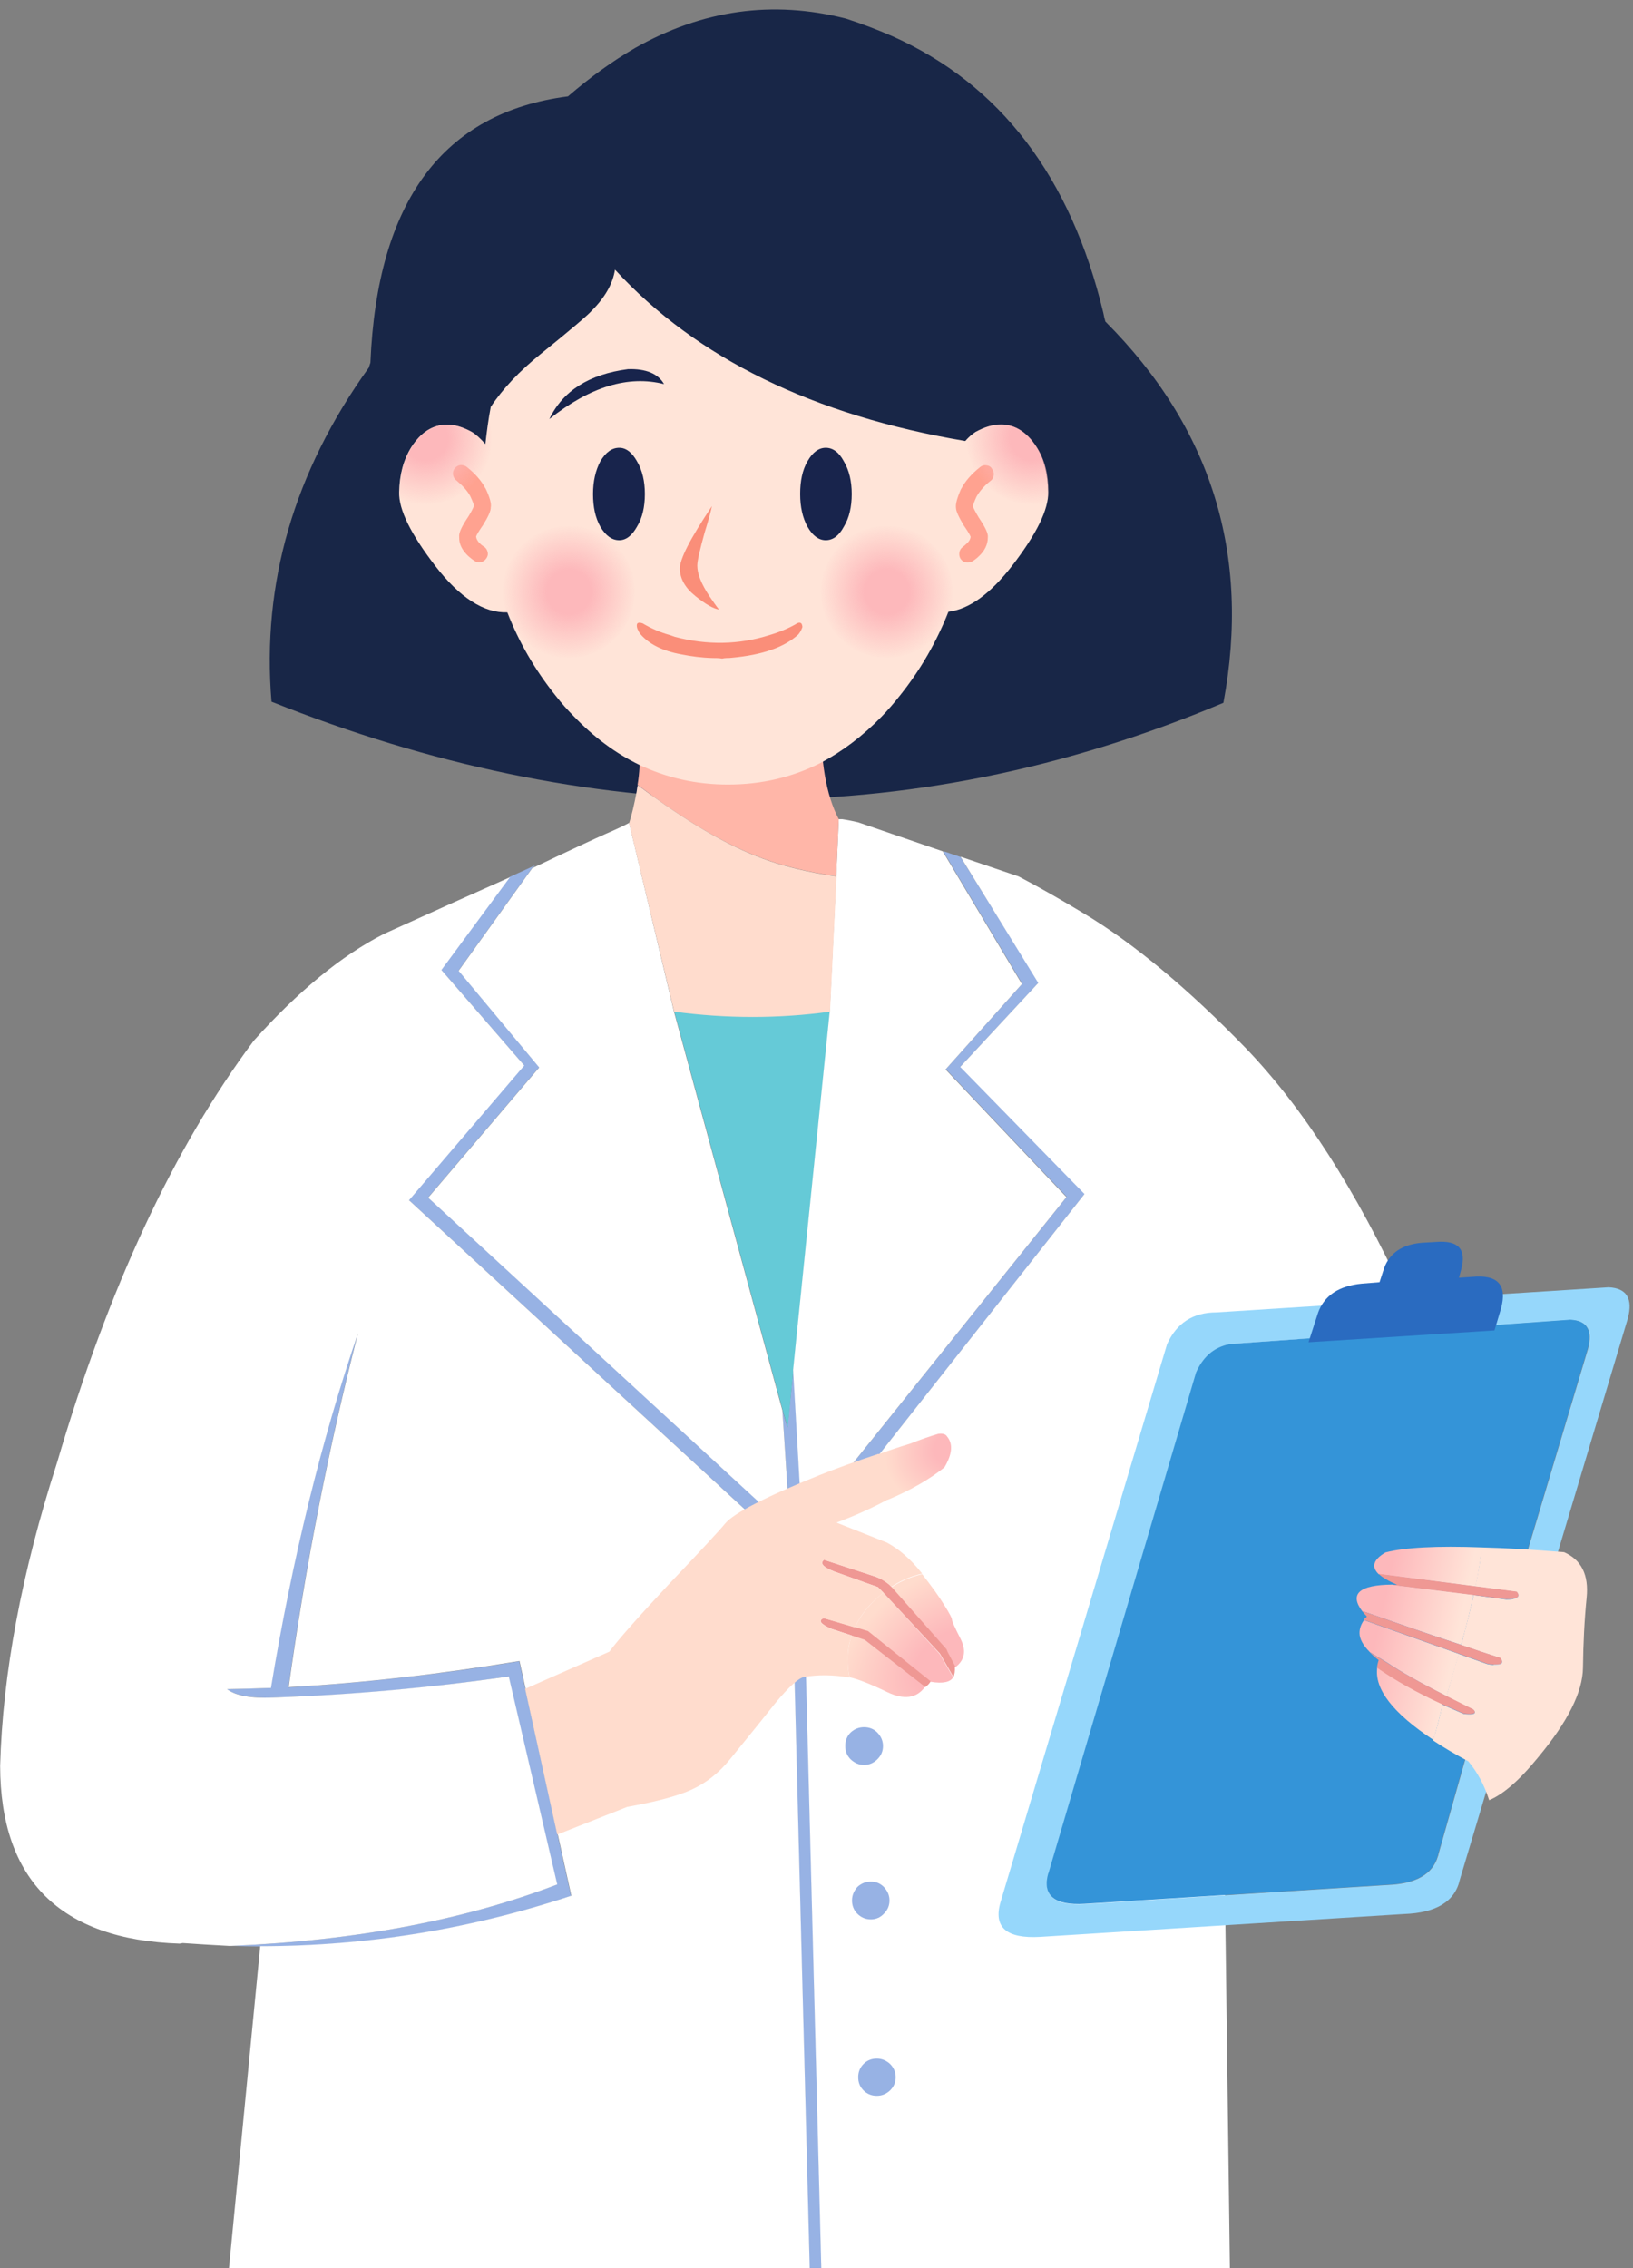 <?xml version="1.0" encoding="UTF-8"?><svg xmlns="http://www.w3.org/2000/svg" xmlns:xlink="http://www.w3.org/1999/xlink" height="804.9" preserveAspectRatio="xMidYMid meet" version="1.0" viewBox="0.0 -3.4 579.5 804.9" width="579.5" zoomAndPan="magnify"><rect x="0.0" y="-3.4" width="579.5" height="804.9" fill="#808080" stroke="none"/><g><g><g><g><path d="M2597.4,939c-5.3-2.3-10.8-4.4-16.4-6.2c-26-6.6-50.9-3.1-74.9,10.5c-7.9,4.6-15.8,10.3-23.7,17.1 c-44.3,5.7-67.7,37.2-70.1,94.5l-0.6,1.8c-26.5,36.9-38,76.4-34.5,118.5c56.4,22.5,112.1,34.1,167.1,34.7 c57.7,0.7,114.6-10.7,170.7-34.3c9.8-52.5-4.2-97.6-41.9-135.3c-0.3-1-0.5-2-0.7-3C2660.8,988.9,2635.8,956.1,2597.4,939z" fill="#182647" transform="translate(-2280.85 -929.6)"/></g></g></g><g><g><g><g><path d="M2376.9,1525.2c-0.4,0-0.7,0-1,0c-4.9,0.2-9.8,0.3-14.6,0.4c3,2.2,8.4,3.2,16.1,3 c28.2-0.9,56.1-3.4,83.9-7.5l17.2,73.8c-32.8,12.6-71.3,19.9-115.6,21.8c3.4,0.1,6.8,0.2,10.2,0.2c37.7,0,74.5-6,110.4-17.9 l-18.4-83.3c-28.2,4.7-55.5,7.7-81.9,9.3c6-43.2,14.2-85.1,24.6-125.6C2394.8,1437.4,2384.5,1479.3,2376.9,1525.2 M2621.7,1230.3l-6.2-2.1l28.1,47.1l-27.1,30.3l42.9,45.3l-93.7,116.8h-0.1l-3.2-55.5l-2.1,20.6l-1.8-6.2l2.8,42.8l-128.5-118.3 l39.4-46.2l-28.6-34.3l26.1-36.4c1.3-0.9,1.2-1-0.1-0.4c-2.4,1.1-5.1,2.3-7.9,3.6l-24.3,32.9l29.4,33.9l-40.9,47.8l134.8,124.1 l0.8-0.8l6.6,255.7h4.3l-6.6-255.3l0.4,0.4l0.5-0.6l99.1-125.7l-44.1-45.1l27.7-29.8L2621.7,1230.3 M2563.4,1471.4l-0.4-0.5 l0.4-0.5V1471.4z" fill="#97B2E4" transform="translate(-2280.85 -929.6)"/></g><g><path d="M2562.4,1412.2l13-127.2c-18.2,2.5-36.7,2.5-55.3,0l38.5,141.6l1.8,6.2L2562.4,1412.2z" fill="#65CAD7" transform="translate(-2280.85 -929.6)"/></g><g><path d="M2344.6,1615.9l1.1-0.2c5.5,0.4,10.9,0.7,16.4,1c0.3,0,0.6,0,0.9,0c44.3-1.9,82.8-9.2,115.6-21.8 l-17.2-73.8c-27.7,4-55.7,6.5-83.9,7.5c-7.7,0.3-13.1-0.7-16.1-3c4.8-0.1,9.6-0.2,14.6-0.4c0.3,0,0.7,0,1,0 c7.6-45.9,17.9-87.9,30.9-125.9c-10.4,40.5-18.6,82.3-24.6,125.6c26.4-1.5,53.7-4.6,81.9-9.3l18.4,83.3 c-35.9,11.9-72.8,17.9-110.4,17.9l-11.1,114.3h206.1l-6.6-255.7l-0.8,0.8l-134.8-124.1l40.9-47.8l-29.4-33.9l24.3-32.9 c-11.5,5.1-26.4,11.8-44.7,20.1c-15.1,7.7-30.5,20.4-46.2,37.9c-28.3,37.9-51.6,87.8-69.8,149.7c-12.6,39.1-19.3,75-20.2,107.6 C2281,1593.4,2302.3,1614.5,2344.6,1615.9 M2579.8,1216.9h-1.3l-0.9,20.2l-2.3,48l-13,127.2l3.2,55.5h0.1l93.7-116.8l-42.9-45.3 l27.1-30.3l-28.1-47.1l-30-10.3C2583.7,1217.6,2581.8,1217.2,2579.8,1216.9 M2504.1,1218.2c-1.8,1-4.6,2.3-8.3,3.9 c-3.6,1.6-12.3,5.6-26.1,12.2l-26.1,36.4l28.6,34.3l-39.4,46.2l128.5,118.3l-2.8-42.8l-38.5-141.6L2504.1,1218.2 M2779.2,1385.7 c-17.2-37.3-36-66.5-56.3-87.6c-20.4-21-39.5-37-57.5-47.8c-8.3-5-16-9.4-23.1-13.1l-20.6-7l27.6,44.8l-27.7,29.8l44.1,45.1 l-99.1,125.7l-0.5,0.6l-0.4-0.4l6.6,255.3h145l-1.9-145.7L2779.2,1385.7z" fill="#FFF" transform="translate(-2280.85 -929.6)"/></g><g><path d="M2507.9,1191.8c0.1,4.5-0.1,8.8-0.8,12.9c16.9,12.8,31.6,21.4,44.1,26c6.4,2.4,13.7,4.3,21.9,5.7 c1.1,0.2,2.6,0.4,4.5,0.7l0.9-20.2c-4.5-8.5-6.6-20.9-6.3-37.1c-10.1,5.1-21.1,7.7-32.9,7.7c-11.4,0-21.9-2.4-31.7-7.1 C2507.7,1182.7,2507.8,1186.5,2507.9,1191.8z" fill="#FFB6A8" transform="translate(-2280.85 -929.6)"/></g><g><path d="M2506.8,1207c-0.9,4.8-1.8,8.6-2.7,11.3l16,66.9c18.6,2.5,37.1,2.5,55.3,0l2.3-48 c-1.9-0.3-3.4-0.5-4.5-0.7c-8.2-1.4-15.5-3.3-21.9-5.7c-12.5-4.6-27.1-13.2-44.1-26C2507,1205.4,2506.9,1206.2,2506.8,1207z" fill="#FFDCCD" transform="translate(-2280.85 -929.6)"/></g></g></g></g><g><g><g><g><path d="M2858.5,1394.1c1.9-7.1-0.4-10.8-6.8-11.1l-139.1,8.9c-8.4,0-14.2,3.8-17.6,11.3l-59.1,198 c-2.6,8.9,2.1,13,14.1,12.3l129.1-8.1c11.5-0.4,18.1-4.5,19.8-12.2L2858.5,1394.1 M2716.2,1403.4c0.5-0.1,1-0.3,1.6-0.3 l120.4-8.5c5.9,0.3,7.9,3.7,6.2,10.2l-42.3,141.5c-0.1,0.3-0.2,0.6-0.3,0.9c0,0.1-0.1,0.2-0.1,0.3l-10.3,36.4 c-0.1,0.3-0.1,0.7-0.3,1.1c-1.9,6.3-7.8,9.7-17.8,10.1l-107.5,6.8c-10.7,0.6-15-2.9-12.9-10.7c0-0.2,0.1-0.3,0.2-0.5l52.3-177.4 C2707.7,1408,2711.3,1404.7,2716.2,1403.4z" fill="#96D7FB" transform="translate(-2280.85 -929.6)"/></g><g><path d="M2717.7,1403.1c-0.5,0.1-1.1,0.2-1.6,0.3c-4.9,1.3-8.4,4.5-10.8,9.8l-52.3,177.4 c-0.1,0.2-0.1,0.4-0.2,0.5c-2.1,7.7,2.2,11.3,12.9,10.7l107.5-6.8c10-0.4,15.9-3.7,17.8-10.1c0.1-0.4,0.2-0.7,0.3-1.1l10.3-36.4 c0-0.1,0-0.2,0.1-0.3c0.1-0.3,0.2-0.6,0.3-0.9l42.3-141.5c1.7-6.5-0.3-9.9-6.2-10.2L2717.7,1403.1z" fill="#3494D8" transform="translate(-2280.85 -929.6)"/></g></g></g></g><g><g><g><path d="M2748.6,1392l-3.4,10.5l66-4.2l2.3-7.7c2.3-8.4-1.1-12.2-10.3-11.3l-4.6,0.3l0.8-3 c1.9-7.1-1-10.3-8.8-9.7l-5.2,0.3c-6.9,0.6-11.3,3.6-13.3,8.8l-1.7,5.2l-6.3,0.5C2756,1382.5,2750.8,1385.9,2748.6,1392z" fill="#2A6BC0" transform="translate(-2280.85 -929.6)"/></g></g></g><g><g><g transform="translate(-2280.85 -929.6)"><linearGradient gradientTransform="translate(-4561.7 -1245.72)" gradientUnits="userSpaceOnUse" id="a" x1="7318.408" x2="7359.058" xlink:actuate="onLoad" xlink:show="other" xlink:type="simple" xmlns:xlink="http://www.w3.org/1999/xlink" y1="2746.204" y2="2755.054"><stop offset=".326" stop-color="#fdb8bb"/><stop offset="1" stop-color="#ffe4d8"/></linearGradient><path d="M2789.5,1543.6c1.4-4.5,2.4-8.7,3.3-12.7c-8.9-4.1-16.6-8.4-23.2-13 C2768.5,1525.5,2775.1,1534.1,2789.5,1543.6 M2764.3,1498c0.2,0,0.4,0.1,0.6,0.1c12,4.2,23.5,8.2,34.5,11.8 c1.9-6.9,3.3-12.8,4.4-17.8l-28.9-3.6C2763.2,1488.6,2759.6,1491.8,2764.3,1498 M2767,1512.5c2.7,1.6,4.8,2.9,6.3,3.8 c4.6,3.1,11.6,7.1,20.9,11.8c0.7-2.4,1.4-4.8,2.1-7.1c0.8-2.7,1.5-5.4,2.3-7.9l-33.7-12c-1,1.4-1.6,2.9-1.6,4.6 C2763.3,1507.7,2764.5,1510,2767,1512.5 M2772.5,1477.1c-4.3,2.5-5.1,5.1-2.4,7.7l34.4,4.4c1.2-5.8,1.9-10.5,2.2-13.9 C2790.8,1474.7,2779.4,1475.3,2772.5,1477.1z" fill="url(#a)"/><g><path d="M2803.8,1492.2c-1.1,4.9-2.6,10.8-4.4,17.8c4.7,1.6,9.4,3.1,13.9,4.6c1,1.3,0.9,2.1-0.6,2.3 c-1.4,0.2-2.8,0.1-4.1-0.2l-10.1-3.6c-0.8,2.5-1.5,5.2-2.3,7.9c-0.7,2.3-1.3,4.7-2.1,7.1c2.9,1.5,6.1,3.1,9.6,4.8 c1.3,1.4,0.2,1.9-3.4,1.5l-7.6-3.3c-0.8,3.9-1.9,8.2-3.3,12.7c3.6,2.4,7.8,4.9,12.5,7.4c3.2,3.8,5.7,8.4,7.4,13.8 c4.9-2,10.7-7,17.3-15.1c10.6-12.7,15.9-23.3,16-31.9s0.5-16.9,1.3-24.9c0.8-8.1-1.9-13.4-8-16.1c-11.1-0.9-20.9-1.5-29.3-1.7 c-0.2,3.5-1,8.1-2.2,13.9l14.7,1.9c1.5,1.8,0.2,2.7-3.7,2.7L2803.8,1492.2z" fill="#FFE4D8"/></g><g><path d="M2764.3,1498c0.5,0.6,1,1.2,1.6,1.8c0,0-0.1,0.1-0.1,0.2c-0.2,0.2-0.5,0.4-0.7,0.6 c-0.1,0.1-0.2,0.2-0.3,0.4l33.7,12l10.1,3.6c1.3,0.3,2.7,0.3,4.1,0.2c1.4-0.2,1.6-1,0.6-2.3c-4.5-1.4-9.2-3-13.9-4.6 c-11-3.6-22.5-7.6-34.5-11.8C2764.7,1498,2764.5,1498,2764.3,1498 M2773.2,1516.3c-1.5-0.9-3.6-2.2-6.3-3.8 c0.9,0.9,2,1.9,3.2,2.8c-0.3,0.9-0.5,1.8-0.6,2.7c6.6,4.6,14.3,8.9,23.2,13l7.6,3.3c3.6,0.4,4.7-0.1,3.4-1.5 c-3.4-1.7-6.6-3.3-9.6-4.8C2784.8,1523.3,2777.9,1519.4,2773.2,1516.3 M2770.1,1484.7c1.3,1.3,3.6,2.6,6.6,3.9 c-0.6,0-1.2,0-1.8,0l28.9,3.6l11.6,1.5c3.9,0,5.2-0.9,3.7-2.7l-14.7-1.9L2770.1,1484.7z" fill="#EF9894"/></g></g></g></g><g><g><g><path d="M2592,1656.7c-1.8,0-3.4,0.6-4.7,1.9s-1.9,2.9-1.9,4.7c0,1.9,0.6,3.4,1.9,4.7c1.3,1.3,2.9,1.9,4.7,1.9 c1.9,0,3.4-0.7,4.7-1.9c1.3-1.3,2-2.8,2-4.7c0-1.8-0.7-3.4-2-4.7C2595.4,1657.4,2593.8,1656.7,2592,1656.7 M2583.2,1600.6 c0,1.8,0.6,3.4,1.9,4.7c1.3,1.3,2.9,2,4.8,2c1.8,0,3.4-0.7,4.6-2c1.3-1.3,2-2.8,2-4.7c0-1.9-0.7-3.4-2-4.8 c-1.3-1.3-2.8-1.9-4.6-1.9s-3.4,0.6-4.8,1.9C2583.9,1597.2,2583.2,1598.7,2583.2,1600.6 M2587.5,1552.5c1.8,0,3.4-0.7,4.7-2 s2-2.8,2-4.7c0-1.9-0.7-3.4-2-4.8c-1.3-1.3-2.9-1.9-4.7-1.9s-3.4,0.6-4.8,1.9c-1.3,1.3-1.9,2.9-1.9,4.8c0,1.8,0.6,3.4,1.9,4.7 C2584.1,1551.8,2585.6,1552.5,2587.5,1552.5z" fill="#97B2E4" transform="translate(-2280.85 -929.6)"/></g></g></g><g><g><g transform="translate(-2280.85 -929.6)"><radialGradient cx="5189.001" cy="5473.467" gradientTransform="matrix(.821 -.571 .407 .585 -3869.113 1277.258)" gradientUnits="userSpaceOnUse" id="b" r="44.468" xlink:actuate="onLoad" xlink:show="other" xlink:type="simple" xmlns:xlink="http://www.w3.org/1999/xlink"><stop offset=".326" stop-color="#fdb8bb"/><stop offset="1" stop-color="#ffdccd"/></radialGradient><path d="M2583.1,1506.5c-0.9,2.6-1.4,5.3-1.4,8.1c0,2.9,0.2,5.1,0.7,6.8c2.8,0.6,7.2,2.3,13.2,5.2 c6,2.9,10.5,2.3,13.5-1.8l-21.5-16.8L2583.1,1506.5 M2594.3,1491.3c-1,0.9-2,1.8-3,2.7c-3.1,3-5.5,6.3-7.1,9.7l4.6,1.4 l22.2,17.8l0.2,0.1c4.3,0.7,6.9,0.1,7.9-1.6l-4.8-8.3L2594.3,1491.3 M2615.9,1495.7c-1.9-3.1-4.5-6.7-7.8-10.9 c-3.9,0.9-7.4,2.4-10.5,4.4c-0.1,0.1-0.3,0.2-0.4,0.3l19.6,22.2c0,0,0.1,0.1,0.1,0.3c0.1,0.2,0.2,0.4,0.3,0.7l2.7,5.1 c3.3-2.5,3.9-5.8,1.9-9.9c-2.1-4.1-3.1-6.4-3.1-6.8C2618.7,1500.4,2617.8,1498.7,2615.9,1495.7z" fill="url(#b)"/><g><path d="M2573.2,1500.4c-2.1,0.8-1.2,2.1,2.7,3.8l7.3,2.4l4.5,1.5l21.5,16.8c0.9-0.7,1.6-1.4,1.9-2.1l-22.2-17.8 l-4.6-1.4L2573.2,1500.4 M2619.7,1517.6h0.2l-2.7-5.1c-0.1-0.3-0.2-0.5-0.3-0.7c0-0.1-0.1-0.2-0.1-0.3l-19.6-22.2l-0.8-0.8 c-1.7-1.4-3.5-2.4-5.4-3l-17.7-5.8c-1.6,1.2-0.4,2.6,3.7,4.2l15.4,5.5l1.9,1.9l20.1,21.7l4.8,8.3 C2619.6,1520.4,2619.8,1519.2,2619.7,1517.6z" fill="#EF9894"/></g><radialGradient cx="5861.818" cy="4337.274" gradientTransform="matrix(.928 -.371 .28 .699 -4033.387 582.255)" gradientUnits="userSpaceOnUse" id="c" r="26.696" xlink:actuate="onLoad" xlink:show="other" xlink:type="simple" xmlns:xlink="http://www.w3.org/1999/xlink"><stop offset=".326" stop-color="#fdb8bb"/><stop offset="1" stop-color="#ffdccd"/></radialGradient><path d="M2613.8,1435c-2.7,0.8-6,1.9-10,3.5c-4,1.2-7.8,2.5-11.4,3.8c-0.1,0.6-0.1,1.3-0.1,2.1 c0,5,1.2,9.6,3.6,14c7.9-3.3,14.6-7.1,20.1-11.5c2.8-4.7,3.1-8.4,0.9-11C2616.4,1435.1,2615.4,1434.8,2613.8,1435z" fill="url(#c)"/><g><path d="M2517.9,1488.7c-10.8,11.6-17.8,19.5-20.8,23.6l-29.9,13.2l11.4,51.7l24.8-9.8c10.6-1.9,18.3-4,23-6.2 c5-2.3,9.5-5.8,13.5-10.7c7.5-9.2,12.9-15.9,16.3-20.2c4.6-5.5,7.9-8.5,9.9-9c5.2-0.9,10.6-0.8,16.3,0.2c-0.5-1.7-0.7-4-0.7-6.8 s0.4-5.5,1.4-8.1l-7.3-2.4c-3.8-1.7-4.7-2.9-2.7-3.8l11.1,3.3c1.6-3.4,3.9-6.7,7.1-9.7c1-0.9,2-1.8,3-2.7l-1.9-1.9l-15.4-5.5 c-4.1-1.6-5.3-3-3.7-4.2l17.7,5.8c1.9,0.6,3.7,1.6,5.4,3l0.8,0.8c0.1-0.1,0.2-0.2,0.4-0.3c3.1-2,6.6-3.5,10.5-4.4 c-4-5.1-8.2-8.7-12.5-11l-17.9-7.1c6.7-2.5,12.9-5.3,18.4-8.3c-2.4-4.4-3.6-9.1-3.6-14c0-0.8,0-1.5,0.1-2.1 c-7.8,2.6-14.8,5.1-20.8,7.5c-19.4,7.8-30.6,13.6-33.6,17.2C2536.1,1469.4,2529.4,1476.6,2517.9,1488.7z" fill="#FFDCCD"/></g></g></g></g><g><g><g><path d="M2472.5,1052c-7.3,5.9-13.2,12.1-17.5,18.6c-0.8,4.2-1.4,8.6-1.9,13.2c-1.7-1.9-3.3-3.4-4.8-4.3 c-3.1-1.7-6-2.6-8.8-2.6c-5.1,0-9.3,2.7-12.7,8c-2.8,4.5-4.2,9.8-4.3,15.9c-0.2,6.2,4.1,14.9,12.8,26.2 c8.7,11.3,17.3,16.8,25.6,16.5c4.1,10.6,9.8,20.4,17,29.4c2.1,2.7,4.3,5.2,6.6,7.5c7.1,7.4,14.8,13.1,23,17.1 c9.8,4.7,20.3,7.1,31.7,7.1c11.9,0,22.9-2.6,32.9-7.7c7.6-4,14.9-9.5,21.7-16.5c2.2-2.3,4.4-4.8,6.5-7.5 c7.2-9,12.9-18.9,17.1-29.6c7.4-0.9,14.9-6.4,22.6-16.3c8.7-11.3,13-20,12.8-26.2c-0.1-6.2-1.5-11.5-4.3-15.9 c-3.4-5.3-7.6-8-12.7-8c-2.8,0-5.7,0.9-8.8,2.6c-1.2,0.8-2.4,1.8-3.6,3.2c-53.9-9.1-95.3-29.3-124.3-60.8 c-0.8,5-3.5,9.8-8.3,14.6C2489.5,1038,2483.4,1043.2,2472.5,1052z" fill="#FFE4D8" transform="translate(-2280.85 -929.6)"/></g></g></g><g><g><g><g><path d="M2564.8,1101.5c0,4.6,0.9,8.5,2.6,11.6c1.8,3.2,4,4.8,6.5,4.8s4.7-1.6,6.4-4.8c1.9-3.1,2.8-7,2.8-11.6 c0-4.5-0.9-8.4-2.8-11.6c-1.7-3.2-3.9-4.8-6.4-4.8s-4.7,1.6-6.5,4.8C2565.6,1093,2564.8,1096.9,2564.8,1101.5 M2493.9,1113.1 c1.9,3.2,4.1,4.8,6.7,4.8c2.4,0,4.5-1.6,6.3-4.8c1.9-3.1,2.8-7,2.8-11.6c0-4.5-0.9-8.4-2.8-11.6c-1.8-3.2-3.9-4.8-6.3-4.8 c-2.6,0-4.8,1.6-6.7,4.8c-1.7,3.2-2.6,7.1-2.6,11.6C2491.3,1106.1,2492.1,1109.9,2493.9,1113.1 M2516.5,1062.5 c-2.1-3.7-6.4-5.5-12.8-5.3c-13.8,1.8-23.1,7.7-27.9,17.7C2490.3,1063.4,2503.8,1059.3,2516.5,1062.5z" fill="#18244C" transform="translate(-2280.85 -929.6)"/></g><g><path d="M2530.9,1115.2c1.2-3.9,2.1-7,2.6-9.4c-7.7,11.5-11.5,18.9-11.4,22.3c0.1,3.5,1.9,6.7,5.5,9.6 s6.4,4.5,8.4,4.8c-0.9-1.1-2-2.7-3.3-4.6c-3-4.5-4.4-8.1-4.4-11C2528.3,1125.2,2529.2,1121.3,2530.9,1115.2 M2518.7,1151.6 c-3.6-1-6.8-2.4-9.8-4.2c-1.8-0.6-2.4,0-1.9,1.8c0.3,0.7,0.6,1.4,1.1,2c3.1,3.6,7.9,6,14.5,7.2c3.5,0.7,7.2,1.2,11.1,1.3 c1.1,0,2.3,0,3.4,0.2c0.5-0.1,1.1-0.2,1.7-0.2c0.6,0,1.2,0,1.8-0.1c10.8-1,18.6-3.7,23.6-8.3c0.7-0.9,1.1-1.7,1.4-2.6 c-0.1-1.3-0.6-1.8-1.7-1.4c-3,1.8-6.4,3.2-10.1,4.3c-10.8,3.4-21.9,3.6-33.4,0.6L2518.7,1151.6z" fill="#FA8E79" transform="translate(-2280.85 -929.6)"/></g><g><path d="M2630.8,1091.3c-0.8-0.1-1.5,0.1-2.2,0.7c-3,2.4-5.2,4.9-6.6,7.6l-0.1,0.1c-1.4,3.2-2,5.4-1.8,6.7l0,0 c0,1.2,1,3.3,2.9,6.5c0.1,0.1,0.1,0.1,0.1,0.1c1.3,1.9,2,3.1,2.2,3.7c-0.1,0.8-0.5,1.6-1.3,2.3l0,0c-0.5,0.5-1,0.9-1.5,1.3 c-0.7,0.5-1.1,1.2-1.2,2c-0.1,0.8,0,1.6,0.5,2.3c0.5,0.7,1.2,1.1,2,1.2s1.6-0.1,2.3-0.5c0.7-0.5,1.4-1,2-1.6l0,0 c2.2-2,3.3-4.3,3.3-6.8c0.2-1.3-0.9-3.6-3.2-7c-1.2-2-1.9-3.4-2.1-4c0.1-0.6,0.5-1.8,1.3-3.5c1.1-1.9,2.7-3.8,5-5.6 c0.7-0.5,1-1.2,1.1-2s-0.1-1.5-0.6-2.2C2632.4,1091.7,2631.7,1091.4,2630.8,1091.3 M2441.6,1094.6c0.1,0.8,0.5,1.5,1.1,2 c2.2,1.8,3.9,3.6,5,5.6c0.8,1.7,1.3,2.9,1.3,3.5c0,0,0,0,0,0.1c-0.2,0.6-0.8,1.9-2,3.8c-2.3,3.4-3.4,5.8-3.2,7.1 c-0.1,2.5,1,4.7,3.2,6.8l0,0c0.7,0.6,1.4,1.2,2.2,1.7c0.7,0.5,1.4,0.7,2.3,0.5c0.8-0.2,1.4-0.6,1.9-1.3c0.5-0.7,0.7-1.4,0.5-2.3 c-0.2-0.8-0.6-1.5-1.3-1.9c-0.5-0.3-1-0.7-1.5-1.2c0,0,0,0-0.1-0.1c-0.7-0.7-1.1-1.5-1.2-2.3c0.2-0.6,0.9-1.8,2.2-3.7l0.1-0.1 c2-3.2,3-5.4,2.9-6.6v0.1c0.3-1.3-0.3-3.5-1.8-6.7c0,0,0-0.1-0.1-0.1c-1.4-2.7-3.6-5.2-6.6-7.6c-0.6-0.5-1.4-0.7-2.2-0.7 c-0.8,0.1-1.5,0.5-2,1.1C2441.7,1093,2441.5,1093.8,2441.6,1094.6z" fill="#FFA290" transform="translate(-2280.85 -929.6)"/></g></g></g></g><g><g><g transform="translate(-2280.85 -929.6)"><radialGradient cx="6596.251" cy="2073.055" gradientTransform="translate(-4000.7 -936.82)" gradientUnits="userSpaceOnUse" id="d" r="24.13" xlink:actuate="onLoad" xlink:show="other" xlink:type="simple" xmlns:xlink="http://www.w3.org/1999/xlink"><stop offset=".326" stop-color="#fdb8bb"/><stop offset=".988" stop-color="#fdb8bb" stop-opacity="0"/></radialGradient><path d="M2595.6,1112.8c-6.5,0-12,2.3-16.5,6.8c-4.6,4.6-6.9,10.1-6.9,16.6c0,6.4,2.3,12,6.9,16.6 c4.5,4.6,10,6.8,16.5,6.8c6.4,0,11.9-2.3,16.5-6.8c1-1,1.8-2,2.6-3.1c1.4-2,2.5-4.2,3.2-6.5c0.7-2.2,1-4.5,1-7 c0-6.5-2.3-12-6.8-16.6C2607.6,1115.1,2602.1,1112.8,2595.6,1112.8z" fill="url(#d)"/><radialGradient cx="6596.275" cy="2073.063" gradientTransform="translate(-3949.05 -991.37)" gradientUnits="userSpaceOnUse" id="e" r="24.113" xlink:actuate="onLoad" xlink:show="other" xlink:type="simple" xmlns:xlink="http://www.w3.org/1999/xlink"><stop offset=".326" stop-color="#fdb8bb"/><stop offset=".988" stop-color="#fdb8bb" stop-opacity="0"/></radialGradient><path d="M2636,1076.8c-2.8,0-5.7,0.9-8.8,2.6c-1.1,0.7-2.2,1.7-3.3,2.8c0.1,6.2,2.4,11.5,6.8,16 c4.6,4.6,10.1,6.9,16.6,6.9c1.8,0,3.6-0.2,5.3-0.6c0.3-1.3,0.4-2.6,0.4-3.8c-0.1-6.2-1.5-11.5-4.3-15.9 C2645.3,1079.5,2641,1076.8,2636,1076.8z" fill="url(#e)"/><radialGradient cx="6596.251" cy="2073.054" gradientTransform="translate(-4113.5 -936.82)" gradientUnits="userSpaceOnUse" id="f" r="24.13" xlink:actuate="onLoad" xlink:show="other" xlink:type="simple" xmlns:xlink="http://www.w3.org/1999/xlink"><stop offset=".326" stop-color="#fdb8bb"/><stop offset=".988" stop-color="#fdb8bb" stop-opacity="0"/></radialGradient><path d="M2499.3,1119.6c-4.6-4.5-10.1-6.8-16.5-6.8c-6.5,0-12,2.3-16.6,6.8c-4.6,4.6-6.9,10.1-6.9,16.6 c0,2.5,0.4,5,1.1,7.3c0.7,2.1,1.7,4.2,3.1,6.1c0.8,1.1,1.6,2.1,2.6,3.1c4.6,4.6,10.1,6.9,16.6,6.9c6.4,0,11.9-2.3,16.5-6.9 c4.6-4.5,6.8-10,6.8-16.5C2506.2,1129.7,2503.9,1124.2,2499.3,1119.6z" fill="url(#f)"/><radialGradient cx="6596.275" cy="2073.063" gradientTransform="translate(-4164.4 -991.37)" gradientUnits="userSpaceOnUse" id="g" r="24.113" xlink:actuate="onLoad" xlink:show="other" xlink:type="simple" xmlns:xlink="http://www.w3.org/1999/xlink"><stop offset=".326" stop-color="#fdb8bb"/><stop offset=".988" stop-color="#fdb8bb" stop-opacity="0"/></radialGradient><path d="M2453.2,1083.8c-1.7-1.9-3.3-3.4-4.8-4.3c-3.1-1.7-6-2.6-8.8-2.6c-5.1,0-9.3,2.7-12.7,8 c-2.8,4.5-4.2,9.8-4.3,15.9c0,0.8,0,1.6,0.1,2.5c2.8,1.2,5.9,1.8,9.2,1.8c6.5,0,12-2.3,16.6-6.9c4.6-4.5,6.9-10,6.9-16.5 c0-2.5-0.3-4.8-1-7C2453.9,1077.6,2453.5,1080.7,2453.2,1083.8z" fill="url(#g)"/></g></g></g></g></svg>